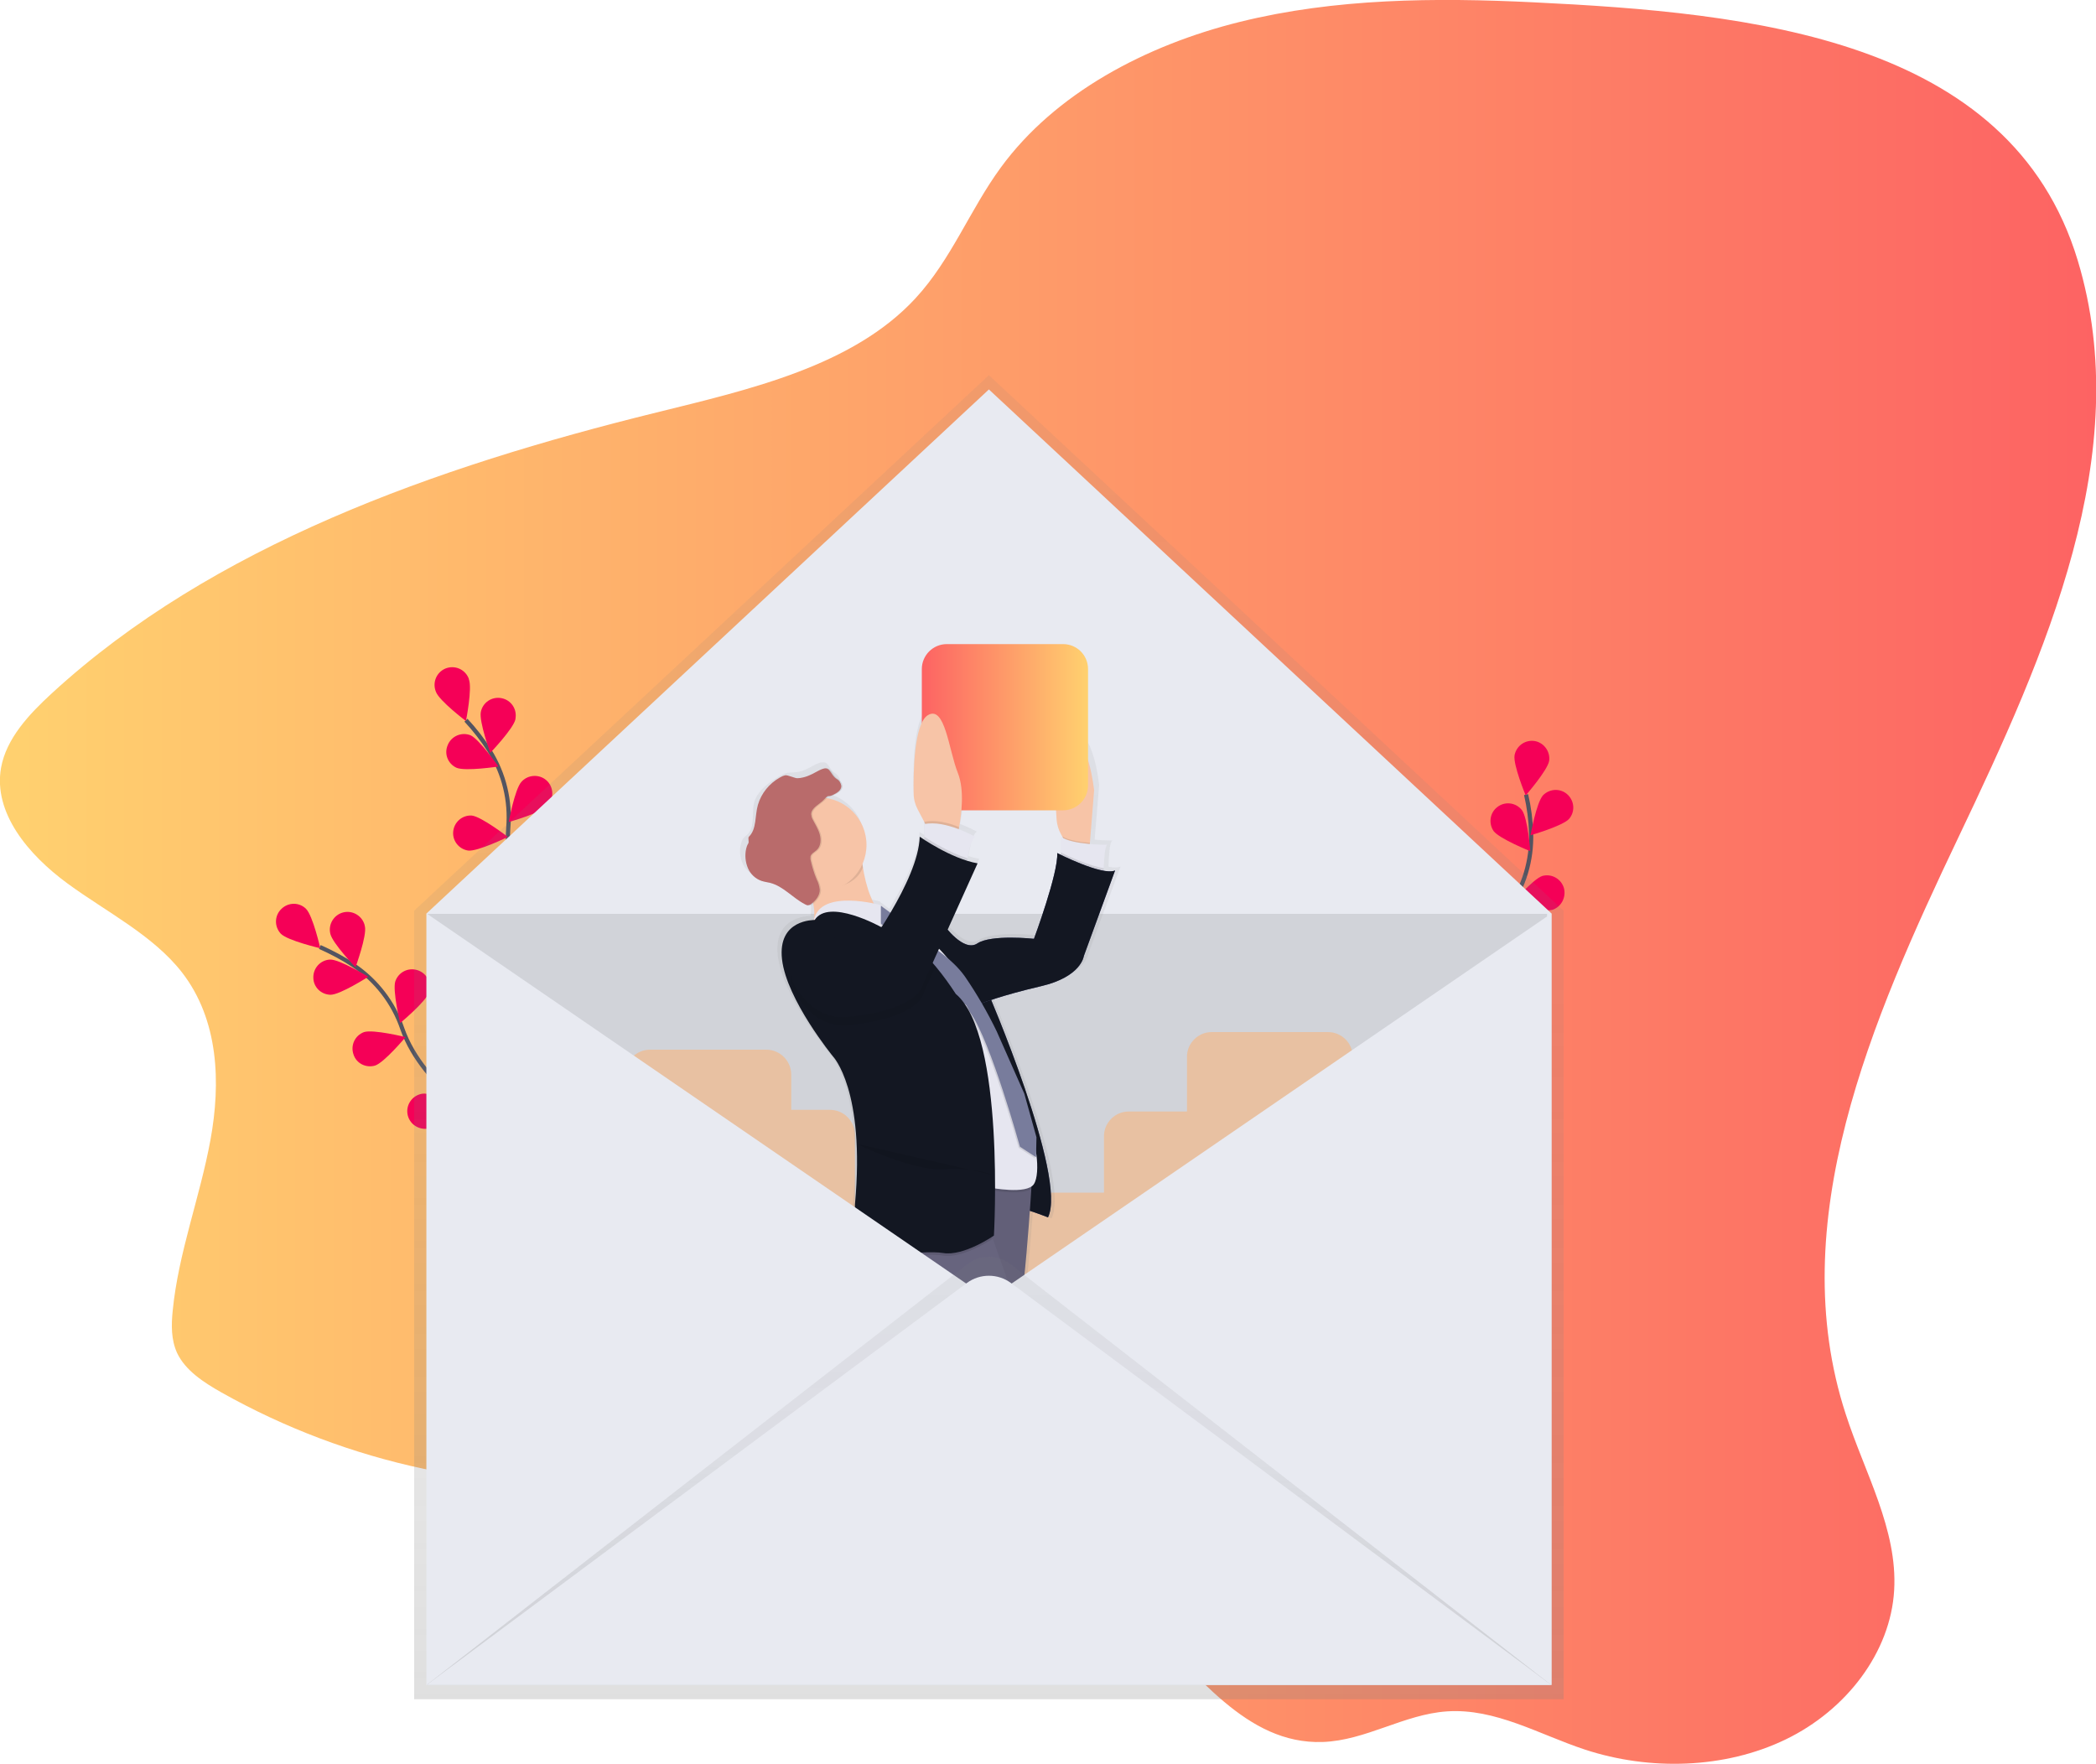 <svg xmlns="http://www.w3.org/2000/svg" xmlns:xlink="http://www.w3.org/1999/xlink" id="_x36_819ac6b-d1bd-48ef-89b5-99e9c674cbcb" x="0" y="0" version="1.1" viewBox="0 0 1000 841.6" xml:space="preserve" style="enable-background:new 0 0 1000 841.6"><style type="text/css">.st0{fill:url(#SVGID_1_);enable-background:new}.st1{fill:none;stroke:#535461;stroke-width:2;stroke-miterlimit:10}.st2{fill:#f50057}.st3{fill:url(#SVGID_2_)}.st4{fill:#e8eaf1}.st5,.st6{opacity:.1;enable-background:new}.st6{opacity:.5;fill:#ffb16c}.st7{fill:url(#SVGID_3_)}.st8{fill:#575988}.st9{fill:#131722;enable-background:new}.st10{fill:#67647e}.st11{opacity:5.000000e-02;enable-background:new}.st12{fill:#f7c4a7}.st13{fill:#e6e6f0}.st14{fill:#787c9c}.st15{fill:#b96b6b}.st16{fill:#131722}.st17{fill:url(#SVGID_4_)}.st18{fill:url(#SVGID_5_)}</style><linearGradient id="SVGID_1_" x1="-.006" x2="1000.011" y1="420.764" y2="420.764" gradientUnits="userSpaceOnUse"><stop offset="0" style="stop-color:#ffd16f"/><stop offset="1" style="stop-color:#fd6363"/></linearGradient><path d="M731.6,1.1c-46.9-2.3-94.6-1.9-139.9,9.3s-88.4,34.2-114.2,69.5c-14.8,20.2-23.6,43.9-40.8,62.5	c-29.8,32.2-78.6,43.3-123.5,54.4c-105.6,26-211.9,63.6-288.5,134c-11,10.1-21.7,21.6-24.2,35.5c-3.8,21.5,13,41.5,31.7,55.2	s40.7,24.6,54.6,42.4c17.6,22.7,18.6,52.7,13.6,80s-15.3,53.8-18,81.4c-0.7,6.8-0.8,13.9,2.1,20.2c3.9,8.3,12.6,14,21.1,18.8	c30.2,17,62.8,29.3,96.7,36.5c58.4,12.5,119.2,10.2,179,15.3s122,19.5,164,58.1c25.8,23.6,49,58.1,85.7,56.9	c20.6-0.7,38.8-13.2,59.3-14.6c23.1-1.6,44,11,65.8,18.2c31,10.2,66.8,9.2,95.8-4.8s50.1-41.6,51.8-71.2c1.7-29-14.1-56.1-23.1-84	c-29.8-91.3,12.1-187.8,53.8-275.3s84.6-183.2,56.9-275.1C959.1,17.8,834.4,6.1,731.6,1.1z" class="st0"/><path d="M236.8,538.9c0,0-34.7-19-44.9-48.2c-4.2-12.3-12.3-22.8-23.1-30.1c-5.1-3.4-10.6-6.3-16.2-8.8" class="st1"/><path d="M146,433.6c3.3,3.3,6.8,18.8,6.8,18.8s-15.5-3.6-18.8-6.9c-3.2-3.4-3.1-8.7,0.3-11.9	C137.6,430.4,142.8,430.4,146,433.6z" class="st2"/><path d="M174.1,442c1,4.5-4.5,19.5-4.5,19.5s-11-11.5-12-16c-1.1-4.5,1.7-9.1,6.2-10.2c4.5-1.1,9.1,1.7,10.2,6.2	C174,441.7,174,441.8,174.1,442L174.1,442z" class="st2"/><path d="M204.6,473.6c-1.5,4.4-13.7,14.5-13.7,14.5s-3.7-15.5-2.3-19.9c1.5-4.4,6.2-6.8,10.7-5.3	S206.1,469.2,204.6,473.6L204.6,473.6L204.6,473.6z" class="st2"/><path d="M222.4,502.8c-0.7,4.6-11.1,16.7-11.1,16.7s-6.3-14.6-5.6-19.2c0.8-4.6,5.2-7.6,9.8-6.8	C219.9,494.3,222.9,498.4,222.4,502.8z" class="st2"/><path d="M157.7,474.6c4.6,0,18-8.6,18-8.6s-13.6-8.3-18.2-8.2c-4.6,0.2-8.2,4.1-8,8.8	C149.6,471,153.2,474.5,157.7,474.6L157.7,474.6z" class="st2"/><path d="M178.9,508.4c4.4-1.4,14.6-13.6,14.6-13.6s-15.4-3.8-19.8-2.4c-4.4,1.6-6.6,6.4-5,10.8	C170.1,507.4,174.6,509.6,178.9,508.4z" class="st2"/><path d="M204,538.5c4.6-0.7,16.7-11,16.7-11s-14.6-6.4-19.2-5.7c-4.6,0.7-7.8,5-7.1,9.6S199.4,539.1,204,538.5	L204,538.5z" class="st2"/><path d="M264.1,457.2c0,0-24-31.4-21.6-62.2c1.1-12.9-2-25.8-8.9-36.8c-3.3-5.2-7.1-10.1-11.3-14.6" class="st1"/><path d="M223.7,324.1c1.7,4.3-1.4,19.9-1.4,19.9s-12.7-9.6-14.3-13.9c-1.8-4.3,0.1-9.2,4.4-11.1	c4.3-1.8,9.2,0.1,11.1,4.4C223.6,323.7,223.7,323.9,223.7,324.1L223.7,324.1z" class="st2"/><path d="M245.9,343.2c-1,4.5-12,16-12,16s-5.4-14.9-4.5-19.5c0.9-4.6,5.3-7.5,9.9-6.6s7.5,5.3,6.6,9.9	C246,343,246,343.1,245.9,343.2L245.9,343.2z" class="st2"/><path d="M261.1,384.5c-3.1,3.4-18.4,7.7-18.4,7.7s2.9-15.6,6-19.1c3-3.5,8.4-3.9,11.9-0.9c3.5,3,3.9,8.4,0.9,11.9	C261.3,384.2,261.2,384.4,261.1,384.5L261.1,384.5z" class="st2"/><path d="M265.5,418.3c-2.5,3.9-16.9,10.7-16.9,10.7s0.2-15.9,2.7-19.8c2.7-3.8,7.9-4.8,11.7-2.1	C266.7,409.6,267.7,414.5,265.5,418.3L265.5,418.3z" class="st2"/><path d="M217.8,366.3c4.3,1.8,20-0.6,20-0.6s-9.1-13-13.3-14.9c-4.3-1.7-9.2,0.4-10.9,4.7	C211.8,359.7,213.7,364.4,217.8,366.3L217.8,366.3z" class="st2"/><path d="M223.4,405.8c4.6,0.5,18.9-6.5,18.9-6.5s-12.6-9.7-17.2-10.2c-4.6-0.3-8.6,3.2-8.9,7.9	C215.9,401.3,219.1,405.2,223.4,405.8z" class="st2"/><path d="M234.2,443.5c4.5,1.2,19.7-3.2,19.7-3.2s-10.7-11.7-15.2-13c-4.4-1.4-9.2,1.2-10.5,5.6	c-1.4,4.4,1.2,9.2,5.6,10.5C234,443.4,234.1,443.4,234.2,443.5L234.2,443.5z" class="st2"/><path d="M706.8,498.3c0,0-4.8-39.2,12.8-64.6c7.5-10.6,11.3-23.3,10.9-36.3c-0.2-6.1-1-12.3-2.4-18.3" class="st1"/><path d="M739.1,363c-0.8,4.6-11.2,16.5-11.2,16.5s-6.1-14.7-5.3-19.2c0.9-4.6,5.3-7.6,9.9-6.7	C736.7,354.5,739.7,358.6,739.1,363L739.1,363z" class="st2"/><path d="M748.6,390.7c-3.1,3.4-18.4,7.8-18.4,7.8s2.8-15.6,6-19.1c3.3-3.3,8.6-3.4,11.9-0.1	C751.2,382.4,751.5,387.3,748.6,390.7L748.6,390.7z" class="st2"/><path d="M740.9,434c-4.4,1.4-19.8-2.6-19.8-2.6s10.3-12.1,14.8-13.5c4.5-1.2,9.1,1.5,10.3,6	C747.2,428.2,744.9,432.5,740.9,434L740.9,434z" class="st2"/><path d="M727.6,465.5c-4.1,2.1-20,0.8-20,0.8s8.2-13.6,12.3-15.8c4.1-2.1,9.2-0.5,11.3,3.7	C733.4,458.3,731.7,463.4,727.6,465.5L727.6,465.5L727.6,465.5z" class="st2"/><path d="M712.6,396.5c2.8,3.7,17.5,9.6,17.5,9.6s-1.2-15.8-4-19.6c-2.9-3.7-8.2-4.3-11.8-1.4	C710.8,387.8,710.1,392.8,712.6,396.5z" class="st2"/><path d="M697.6,433.4c3.8,2.7,19.6,3.9,19.6,3.9s-5.9-14.7-9.7-17.5c-3.8-2.6-9.1-1.7-11.7,2.2	C693.3,425.7,694.1,430.7,697.6,433.4L697.6,433.4z" class="st2"/><path d="M687.9,471.4c3.2,3.3,18.7,7.1,18.7,7.1s-3.3-15.5-6.6-18.9c-3.1-3.4-8.5-3.7-11.9-0.6	c-3.4,3.1-3.7,8.5-0.6,11.9C687.6,471.1,687.8,471.3,687.9,471.4L687.9,471.4z" class="st2"/><linearGradient id="SVGID_2_" x1="471.835" x2="471.835" y1="31.35" y2="663" gradientTransform="matrix(1 0 0 -1 0 842)" gradientUnits="userSpaceOnUse"><stop offset="0" style="stop-color:gray;stop-opacity:.25"/><stop offset=".54" style="stop-color:gray;stop-opacity:.12"/><stop offset="1" style="stop-color:gray;stop-opacity:.1"/></linearGradient><polygon points="471.8 179 197.6 434.5 197.6 810.7 746 810.7 746 434.5" class="st3"/><polygon points="740.2 803.9 203.5 803.9 203.5 435.8 471.8 185.8 740.2 435.8" class="st4"/><rect width="534.2" height="367.4" x="203.9" y="436" class="st5"/><path d="M396,529.5h-18.5v-16.8c0-6.5-5.3-11.9-11.9-11.9h-55.5c-6.5,0-11.9,5.3-11.9,11.9v55.5	c0,6.5,5.3,11.8,11.9,11.8h18.5v16.8c0,6.5,5.3,11.8,11.9,11.8H396c6.5,0,11.9-5.3,11.9-11.8v-55.5	C407.8,534.8,402.5,529.5,396,529.5z" class="st6"/><path d="M633.6,492.4h-55.5c-6.5,0-11.8,5.3-11.8,11.8v26.1h-27.8c-6.5,0-11.8,5.3-11.8,11.8v26.9h-26.1	c-6.5,0-11.8,5.3-11.8,11.8v55.5c0,6.5,5.3,11.8,11.8,11.8H556c6.5,0,11.8-5.3,11.8-11.8v-26.9H594c6.5,0,11.8-5.3,11.8-11.8v-26.1	h27.8c6.5,0,11.8-5.3,11.8-11.9v-55.5C645.4,497.7,640.1,492.4,633.6,492.4z" class="st6"/><linearGradient id="SVGID_3_" x1="1299.193" x2="1299.193" y1="10.459" y2="475.563" gradientTransform="matrix(-1 0 0 -1 1743 812.78)" gradientUnits="userSpaceOnUse"><stop offset="0" style="stop-color:gray;stop-opacity:.25"/><stop offset=".54" style="stop-color:gray;stop-opacity:.12"/><stop offset="1" style="stop-color:gray;stop-opacity:.1"/></linearGradient><path d="M354.2,411.7c1.3,3,3.7,5.3,6.8,6.3c1.3,0.4,2.8,0.6,4.1,0.9c6.5,1.6,11.1,7.3,17.1,10.4c0.5,0.3,1,0.5,1.6,0.5	h0.2c0.1,0,0.2,0,0.4,0c0.6-0.1,1.2-0.3,1.7-0.7l0.3-0.2c0.6,2.6,0.7,5.4,0.3,8.1c-2.4,0-17.7,0.9-15.6,19c2.3,19.6,25,47,25,47	s15.9,16.2,10.8,71.7l-0.6,26.9c0,0,6.1-0.9,13.9-1.8c0.2,0.4,0.4,0.7,0.5,1.1c2.2,3.9,5.1,7.4,8.4,10.4l12.9,30.8	c0,0,1.1,2,2.8,5.2c0.2,6.5-3.9,12.2-3.9,12.2c-25,7.3-35.2,33.6-35.2,33.6s-14.1,8.5-17.1,17.9c-6,4.8-5.5,18-5.5,18	s21,11.2,36.3,17.4c1.8,0.7,3.6,1.2,5.5,1.5l-3.4,7l0,0c-3.6,1.3-3.8,18.9-3.8,18.9s37.5,26.9,48.8,28.6s21-6.2,9.1-11.8	c-9.6-4.5-20.3-21.7-24.1-28.3c4.8-6.5,19.8-27.7,20.7-36.1c1.1-10.1,15.3-18.5,15.3-18.5c20.5-21.8,6.8-47.6,5.1-61	c0-0.3-0.1-0.5-0.1-0.8c-1.3-5.8-2.9-11.6-4.8-17.2c2.2-14.1,4-36.1,5.1-50.6c4.5,1.5,8.9,3.2,8.9,3.2c8.3-16.8-19.9-86.1-28-105.3	c4.7-1.6,12.9-4,24.6-6.6c19.9-4.5,21-14.6,21-14.6l15.3-41.4c-1.3,0.6-3.3,0.6-5.7,0.1c0-0.4,0-0.7,0-1.1	c0.1-3.9,0.5-10.2,1.7-11.4c0,0-3.8,0-8.3-0.4v-0.6l2.1-25.4c0,0-2.8-28-12.5-24.1c-7.8,3.1-6.7,28.3-6,38.1	c0.2,2.5,0.9,4.9,2.2,7.1l0.7,1.1l0.5,0.8c-0.4-0.2-0.8-0.4-1.2-0.7v8.7c-1.1-0.5-1.7-0.8-1.7-0.8c0.6,9.5-11.4,41.4-11.4,41.4	s-21-2.2-27.8,2.2c-5,3.3-11.5-3.1-14.7-6.7l14.7-32c-1.8-0.3-3.5-0.7-5.2-1.3c0.1-0.4,0.1-0.8,0.2-1.2c0.7-4,2.1-9.7,3.9-10.4	c-2.6-1.4-5.3-2.7-8.1-3.7c0.1-0.3,0.1-0.7,0.2-1c1.1-5.6,2.7-17.7-0.7-26c-4.5-11.2-6.2-33-14.8-28c-6.8,4-7.1,28.1-6.9,37.9	c0,2.6,0.7,5.2,1.9,7.6l3.3,6.2l0.5,0.9l-0.5,0.1v7.6c-1.4-0.9-2.3-1.5-2.3-1.5c-0.3,10.8-7.4,25.1-14.4,36.7l-3.5-2.6l-0.9-0.6	c0-0.1,0-0.2,0-0.3c0,0-1.5-0.4-3.8-0.9c-2.9-5.4-4.5-12-5.4-17.4c-0.1-0.6-0.2-1.1-0.3-1.7c1.3-2.9,2-6.1,2-9.3	c-0.1-11.3-8.3-20.8-19.4-22.6c0.7-0.8,1-1,1.2-1h0.1c0.4,0,0.8,0.2,2.6-0.7s3.8-2.2,3.8-4.2c0-1.5-1.1-2.6-2.4-3.5	c-2.9-2-3-5.4-5.7-5.1c-0.5,0-1.1,0-1.5,0.2c-2.5,0.8-4.7,2.4-7.1,3.4c-1.7,0.7-3.5,1.1-5.3,1.2c-1.2,0-2.3,0.1-3.5,0.3	c-0.9,0.2-1.8,0.6-2.6,1.1c-5.1,2.8-11,7.1-12.7,12.6c-1.5,5.2,0.6,11.9-3.4,15.7c-0.7,0.6-1.4,1.2-2,1.9c-0.5,0.8-0.8,1.6-1,2.5	C352.7,405.6,353,408.8,354.2,411.7z M458.1,681c0.2,2.7-0.3,4.6-1.9,5.2c-8.5,3.4-18.2,34.2-18.2,34.2l-6.5,13.3	c-5.1-3.9-10-8-14.7-12.4l0.7-4.8c0,0,18.2-13.4,19.3-17.4C437.8,695.9,452.5,685,458.1,681z" class="st7"/><path d="M470.8,472.1c0,0,38.6,89.4,29.2,108.7c0,0-15.5-6.1-17.7-5s-24.3-115.3-24.3-115.3L470.8,472.1z" class="st8"/><path d="M470.8,472.1c0,0,38.6,89.4,29.2,108.7c0,0-15.5-6.1-17.7-5s-24.3-115.3-24.3-115.3L470.8,472.1z" class="st9"/><path d="M449.8,756.8c0,0,13.2,24.8,24.8,30.3s2.2,13.2-8.8,11.6s-47.5-28.1-47.5-28.1s0.2-17.3,3.7-18.6	S449.8,756.8,449.8,756.8z" class="st8"/><path d="M415,716.5c0,0,18.8,18.8,27,20.4s-7.2,12.7-22.1,6.6s-35.3-17.1-35.3-17.1s-0.5-17.7,8.8-19.3	S415,716.5,415,716.5z" class="st8"/><path d="M492.3,563.1c0,0-3.9,67.3-8.8,76.7s-23.7,38.1-23.7,38.1s-21.5,15.5-22.6,19.3s-18.8,17.1-18.8,17.1l-1.1,7.7	c0,0-29.2-1.7-27.6-11.6s17.1-19.3,17.1-19.3s9.9-25.9,34.2-33.1c0,0,7.7-11,1.1-19.9c0,0-16.5-41.4-25.9-46.3s3.9-33.6,3.9-33.6	L492.3,563.1z" class="st10"/><path d="M492.3,563.1c0,0-3.9,67.3-8.8,76.7s-23.7,38.1-23.7,38.1s-21.5,15.5-22.6,19.3s-18.8,17.1-18.8,17.1l-1.1,7.7	c0,0-29.2-1.7-27.6-11.6s17.1-19.3,17.1-19.3s9.9-25.9,34.2-33.1c0,0,7.7-11,1.1-19.9c0,0-16.5-41.4-25.9-46.3s3.9-33.6,3.9-33.6	L492.3,563.1z" class="st11"/><path d="M438.2,718.2l-17.7,37c2.8,9.4,29.2,6.1,29.2,6.1s20.4-27.6,21.5-37.5s14.9-18.2,14.9-18.2	c19.9-21.5,6.6-46.9,5-60.1c0-0.2-0.1-0.5-0.1-0.8c-1.5-8.9-10.4-34.4-17.3-53.6c-4.7-12.9-8.5-22.9-8.5-22.9s-37,1.7-44.7,14.9	c-3.5,6.1-2,12.4,0.8,17.4c2.2,3.8,4.9,7.3,8.2,10.2l12.6,30.3c0,0,22.1,40.3,13.8,43.6S438.2,718.2,438.2,718.2z" class="st10"/><path d="M504.1,391c0.2,2.5,0.9,4.8,2.1,7l0.6,1.1l3.1,5.6h9.9l0.2-2.6l2-25c0,0-2.8-27.6-12.1-23.7	C502.4,356.5,503.4,381.3,504.1,391z" class="st12"/><path d="M506.8,399.1l3.1,5.6h9.9l0.2-2.6C515.5,401.8,510,400.9,506.8,399.1z" class="st5"/><path d="M506.1,399.2v12.7l20.4,5.5c0,0,0-1.3,0.1-3.2c0.1-3.9,0.5-10.1,1.6-11.2C528.1,403.1,511.6,403.1,506.1,399.2	z" class="st13"/><path d="M506.1,406.7v5.2l20.4,5.5c0,0,0-1.3,0.1-3.2C519.7,413.1,509.9,408.6,506.1,406.7z" class="st5"/><path d="M387,427.6c4,11.6-1.2,16.9-1.2,16.9s49.7,3.3,37.5-5.5c-7.1-5.2-10.2-16.5-11.6-25.1	c-0.6-3.6-0.9-7.2-1.1-10.8c0,0-39.7-0.6-31.5,10.5C382.5,417.8,385.1,422.6,387,427.6z" class="st12"/><path d="M379.2,413.6c4,5.4,5.4,6.2,6.7,10.2c1.2,0.2,2.5,0.3,3.8,0.3c9.5,0,18.7-2,22-10.2c-0.6-3.6-0.9-7.2-1.1-10.8	C410.6,403.1,370.9,402.5,379.2,413.6z" class="st5"/><circle cx="390.8" cy="403.1" r="22.6" class="st12"/><path d="M504.4,407c0,0,21.5,11,27.6,8.3l-14.9,40.8c0,0-1.1,9.9-20.4,14.4s-28.7,8.3-28.7,8.3l-35.9-42.5l18.2,5	c0,0,9.4,13.2,16,8.8s27-2.2,27-2.2S505,416.4,504.4,407z" class="st8"/><path d="M504.4,407c0,0,21.5,11,27.6,8.3l-14.9,40.8c0,0-1.1,9.9-20.4,14.4s-28.7,8.3-28.7,8.3l-35.9-42.5l18.2,5	c0,0,9.4,13.2,16,8.8s27-2.2,27-2.2S505,416.4,504.4,407z" class="st9"/><path d="M420.5,433c0,0-29.2-8.3-32.2,7.1c0,0,13.5-6.6,32.8,5c1.5,0.9,2.9,1.8,4.2,2.8c17,11.9,28.9,30.4,33.6,51.3	l12.3,54l1.1,14.5c0,0,17.7,3.5,21-1.7s1.1-22.7-3.9-28.5s-12.7-30.7-12.7-30.7l-4.8-14.5c-4-12.2-10.5-23.5-18.9-33.1l0,0l-1.2-1.4	c-7.3-8.7-16.5-15.6-26.9-20.2C422.2,436.4,420.2,434.8,420.5,433z" class="st5"/><path d="M420.5,431.9c0,0-29.2-8.3-32.2,7.1c0,0,13.5-6.6,32.8,5c1.5,0.9,2.9,1.8,4.2,2.8c17,11.9,28.9,30.4,33.6,51.3	l12.3,54l1.1,14.5c0,0,17.7,3.5,21-1.7s1.1-22.7-3.9-28.5s-12.7-30.8-12.7-30.8l-4.9-14.4c-4-12.2-10.5-23.5-18.9-33.1l0,0l-1.2-1.4	c-7.3-8.7-16.5-15.6-26.9-20.1C422.2,435.3,420.2,433.8,420.5,431.9z" class="st13"/><path d="M493.9,543.1l-0.2,9.5l-7.7-5c0,0-13.8-50.1-23.5-63.7c-1.1-1.6-1.7-4-2.8-4.4l-39.5-38.1v-8.8	c0,0,20.1,14.9,21.8,17.7c0.7,1.2,11.3,7,17.7,16c5.7,8.3,10.8,17.1,15.2,26.2l13.2,29.8L493.9,543.1z" class="st5"/><path d="M420.3,432.1v8.5l40,38.4c1.1,0.4,1.6,2.8,2.8,4.4c9.7,13.7,23.5,63.7,23.5,63.7l7.7,5l0.2-9.5l-5.8-20.8	L475.5,492c-4.4-9.1-9.5-17.9-15.2-26.2c-6.4-9-17-14.8-17.7-16c-1.4-2.4-17-13.8-21.3-16.9L420.3,432.1z" class="st14"/><path d="M398.3,379.1c1.8-0.9,3.7-2.1,3.7-4.1c-0.2-1.4-1-2.7-2.3-3.4c-3.1-2.1-2.9-6-6.5-4.8c-2.4,0.8-4.5,2.4-6.9,3.3	c-1.7,0.7-3.4,1.1-5.2,1.2c-1.1,0-2.3,0.1-3.4,0.3c-0.9,0.2-1.8,0.6-2.6,1.1c-5,2.8-8.8,7.5-10.4,13c-1.5,5.1-1.4,11.2-5.2,14.9	c-0.7,0.6-1.3,1.2-1.9,1.9c-0.5,0.8-0.8,1.6-1,2.5c-0.7,3.1-0.4,6.3,0.8,9.2c1.2,2.9,3.6,5.2,6.6,6.2c1.3,0.4,2.7,0.6,4,0.9	c6.3,1.6,10.8,7.2,16.6,10.2c0.5,0.3,1,0.5,1.5,0.5c0.6-0.1,1.2-0.3,1.6-0.7c2.2-1.6,4.1-4.1,4-6.8c-0.2-1.7-0.7-3.4-1.5-4.9	c-1.2-2.9-2.1-5.8-2.8-8.9c-0.2-0.7-0.2-1.4-0.1-2.1c0.4-1.3,1.9-2,2.9-2.9c2-1.8,2.2-4.9,1.5-7.5s-2.2-4.8-3.4-7.2	c-0.4-0.7-0.6-1.5-0.7-2.4c0-3.2,4.4-5,6.2-7.1C396.5,378.5,394.9,380.8,398.3,379.1z" class="st5"/><path d="M397.7,379.1c1.8-0.9,3.7-2.1,3.7-4.1c-0.2-1.4-1-2.7-2.3-3.4c-3.1-2.1-2.9-6-6.5-4.8	c-2.4,0.8-4.5,2.4-6.9,3.3c-1.7,0.7-3.4,1.1-5.2,1.2c-1.1,0.1-4.8-1.7-5.9-1.4c-0.9,0.2-1.8,0.6-2.6,1.1c-5,2.8-8.8,7.5-10.4,13	c-1.5,5.1-0.5,11.5-4.3,15.2c-0.6,0.6,0.2,2.5-0.3,3.2c-0.5,0.8-0.8,1.6-1,2.5c-0.7,3.1-0.4,6.3,0.8,9.2c1.2,2.9,3.6,5.2,6.6,6.2	c1.3,0.4,2.7,0.6,4,0.9c6.3,1.6,10.8,7.2,16.6,10.2c0.5,0.3,1,0.5,1.5,0.5c0.6-0.1,1.2-0.3,1.6-0.7c2.2-1.6,4.1-4.1,4-6.8	c-0.2-1.7-0.7-3.4-1.5-4.9c-1.2-2.9-2.1-5.8-2.8-8.9c-0.2-0.7-0.2-1.4-0.1-2.1c0.4-1.3,1.9-2,2.9-2.9c2-1.8,2.2-4.9,1.5-7.5	s-2.2-4.8-3.4-7.2c-0.4-0.7-0.6-1.5-0.7-2.4c0-3.2,4.4-5,6.2-7.1C395.9,378.5,394.3,380.8,397.7,379.1z" class="st15"/><path d="M421.3,600.4c10.1-1.2,22.8-2.4,28.4-1.4c9,1.5,21.7-6.5,23.9-8c-4.7-12.9-8.5-22.9-8.5-22.9s-37,1.7-44.7,14.9	C417,589,418.6,595.4,421.3,600.4z" class="st5"/><path d="M373.1,457.7c2.2,19.3,24.3,46.3,24.3,46.3s15.5,16,10.5,70.6l-0.5,26.5c0,0,32.6-5,42.5-3.3	s24.3-8.3,24.3-8.3s5.5-95.5-18.2-115.3c-2.9-4.5-6.1-8.9-9.5-13c-6.4-7.7-15-16.4-23.1-18.5c-1-0.3-2.1-0.4-3.2-0.5	c0,0-24.8-13.8-31.5-3.3C388.5,439,370.9,438.4,373.1,457.7z" class="st16"/><path d="M473.8,560.6c0,0-8.8-3.8-23.7-2.8s-41.4-12.1-41.4-12.1" class="st5"/><path d="M457.8,683.7c0,0-0.5,1.7,6.6,3.9s9.4,4.4,9.4,4.4" class="st11"/><linearGradient id="SVGID_4_" x1="439.87" x2="519.07" y1="346.9" y2="346.9" gradientTransform="matrix(-1 0 0 1 958.94 0)" gradientUnits="userSpaceOnUse"><stop offset="0" style="stop-color:#ffd16f"/><stop offset="1" style="stop-color:#fd6363"/></linearGradient><path d="M507.2,307.3h-55.5c-6.5,0-11.9,5.3-11.9,11.9v55.5c0,6.5,5.3,11.9,11.9,11.9h55.5c6.5,0,11.9-5.3,11.9-11.9	v-55.5C519.1,312.6,513.8,307.3,507.2,307.3z" class="st17"/><path d="M435.9,378.6c0,2.6,0.7,5.2,1.9,7.5l3.2,6.1l2.2,4.2l13.8,1.1c0,0,0.3-1.1,0.6-3c1-5.5,2.7-17.4-0.6-25.7	c-4.4-11-6.1-32.5-14.3-27.6C436,345.2,435.7,369,435.9,378.6z" class="st12"/><path d="M441,392.1v0.2l2.2,4.2l13.8,1.1c0,0,0.3-1.1,0.6-3C452.7,392.6,446.2,390.9,441,392.1z" class="st5"/><path d="M441,393.2v9.9l19.9,10.5c0,0,0.2-1.8,0.7-4.1c0.7-4,2-9.5,3.8-10.2C465.2,399.2,450.9,391,441,393.2z" class="st13"/><path d="M387.2,483.4c4.9,4.3,11.4,6.4,17.8,5.7c34.9-3.6,35.9-15.9,35.9-15.9l5.4-11.9c-6.4-7.7-15-16.4-23.1-18.5	c-5.8,9.3-10.9,16.1-10.9,16.1s-25.9-19.9-33.7-1.1C374.1,468.6,380.8,477.7,387.2,483.4z" class="st11"/><path d="M441,399.2v3.9l19.9,10.5c0,0,0.2-1.8,0.7-4.1C452.9,406.7,444.4,401.5,441,399.2z" class="st5"/><path d="M438.8,399.2c0,0,14.9,10.5,27.6,12.7l-25.9,57.4c0,0-1,12.3-35.9,15.9c-6.5,0.7-12.9-1.4-17.8-5.7	c-6.4-5.7-13.1-14.7-8.6-25.6c7.7-18.8,33.7,1.1,33.7,1.1S438.2,420.2,438.8,399.2z" class="st16"/><polygon points="203.5 435.8 471.8 619.8 203.5 803.9" class="st4"/><polygon points="740.2 435.8 471.8 619.8 740.2 803.9" class="st4"/><linearGradient id="SVGID_5_" x1="571.835" x2="571.835" y1="8.89" y2="213.11" gradientTransform="matrix(1 0 0 -1 -100 812.78)" gradientUnits="userSpaceOnUse"><stop offset="0" style="stop-color:gray;stop-opacity:.25"/><stop offset=".54" style="stop-color:gray;stop-opacity:.12"/><stop offset="1" style="stop-color:gray;stop-opacity:.1"/></linearGradient><path d="M203.5,803.9l257.8-200.6c6.2-4.9,14.9-4.9,21,0l257.8,200.6H203.5z" class="st18"/><path d="M203.5,803.9l257.8-191.8c6.2-4.6,14.8-4.6,21,0l257.8,191.8H203.5z" class="st4"/></svg>
